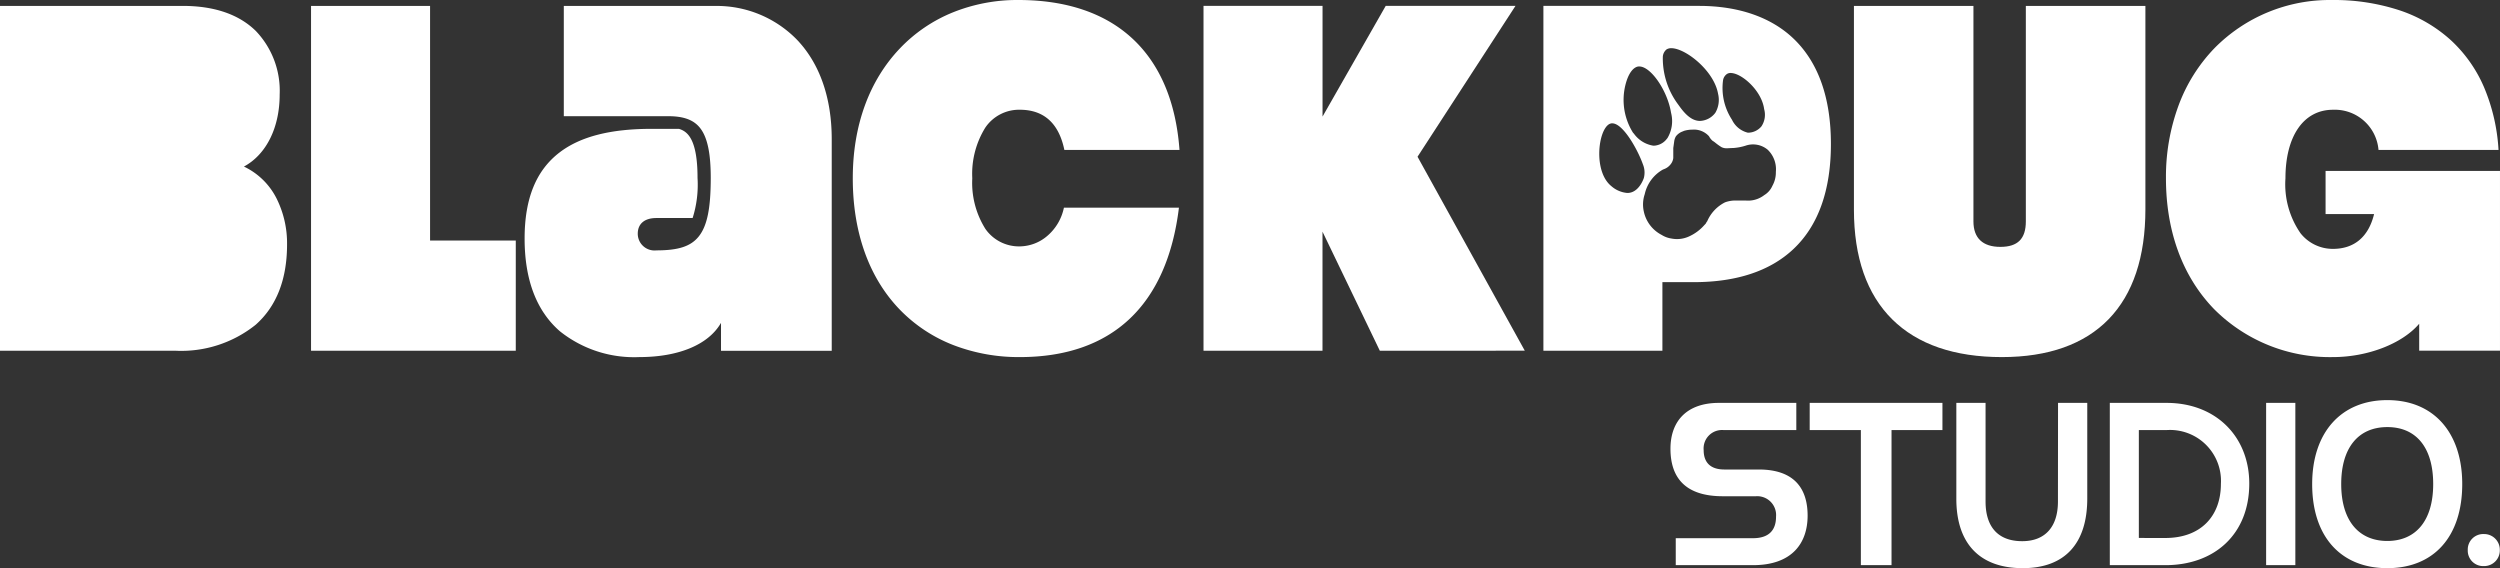 <svg xmlns="http://www.w3.org/2000/svg" width="265.168" height="60.263" viewBox="0 0 265.168 60.263"><rect x="0" y="0" width="265.168" height="60.263" fill="#333333" stroke="none"/><g transform="translate(-1470.421 -7109.958)"><path d="M8.993,6.049c4.156,0,5.794-2.347,5.794-5.256,0-2.665-1.222-4.89-5.183-4.89H5.961c-1.54,0-2.2-.807-2.2-2.054A1.954,1.954,0,0,1,5.888-8.278h7.7v-2.885H5.374C2.025-11.163.24-9.28.24-6.3.24-3.241,1.8-1.261,5.79-1.261H9.31A2,2,0,0,1,11.437.915c0,1.271-.611,2.274-2.445,2.274H.8v2.86Zm14.694,0V-8.278h5.4v-2.885H15.007v2.885h5.428V6.049ZM41.338-.7c0,2.64-1.32,4.205-3.79,4.205-2.543,0-3.887-1.491-3.887-4.205V-11.163h-3.1V-.992c0,4.792,2.518,7.359,7.041,7.359,4.45,0,6.846-2.592,6.846-7.383V-11.163h-3.1ZM52.731,6.049c5.208,0,8.9-3.276,8.9-8.655,0-4.939-3.5-8.557-8.777-8.557H46.839V6.049ZM49.919,3.164V-8.278h2.934a5.4,5.4,0,0,1,5.77,5.7c0,3.472-2.176,5.745-5.892,5.745Zm16.6,2.885V-11.163h-3.1V6.049Zm9.755.318c4.939,0,7.946-3.349,7.946-8.924,0-5.428-3.007-8.9-7.946-8.9s-7.97,3.472-7.97,8.9C68.3,3.017,71.336,6.367,76.275,6.367Zm0-2.885c-2.983,0-4.89-2.1-4.89-6.039,0-3.838,1.809-6.039,4.89-6.039S81.14-6.4,81.14-2.557C81.14,1.379,79.258,3.482,76.275,3.482ZM86.519,6.147A1.66,1.66,0,0,0,88.206,4.46a1.665,1.665,0,0,0-1.687-1.711A1.643,1.643,0,0,0,84.807,4.46,1.637,1.637,0,0,0,86.519,6.147Z" transform="translate(1647.363 7163.854)" fill="#fff"/><path d="M1033.849,1253.784h-12.625v-36.576h16.52c4.2,0,7.672,1.213,10.047,3.506,2.607,2.518,3.929,6.268,3.929,11.144,0,4.922-1.346,8.678-4,11.163-2.472,2.314-6.02,3.488-10.547,3.488h-3.326v7.274Zm3.185-23.451a3.128,3.128,0,0,0-.9.13c-.036.018-.08.036-.128.057a1.572,1.572,0,0,0-.723.518,1.394,1.394,0,0,0-.189.576l-.094.671v1.056a1.306,1.306,0,0,1-.284.671,1.58,1.58,0,0,1-.72.517c-.05.021-.095.04-.132.059a3.977,3.977,0,0,0-1.892,2.591,3.4,3.4,0,0,0-.1,1.824,3.643,3.643,0,0,0,1.893,2.495,2.693,2.693,0,0,0,1.041.384,3.038,3.038,0,0,0,1.8-.193,4.79,4.79,0,0,0,1.69-1.233l.105-.109a.506.506,0,0,0,.095-.144.5.5,0,0,1,.1-.145,4.029,4.029,0,0,1,1.893-2.015,3.212,3.212,0,0,1,1.041-.193h1.134a2.8,2.8,0,0,0,1.987-.575,2.148,2.148,0,0,0,.851-.96l.03-.061a2.889,2.889,0,0,0,.349-1.38v-.073a2.873,2.873,0,0,0-.852-2.325,2.419,2.419,0,0,0-2.369-.44,5.574,5.574,0,0,1-1.321.247c-.122,0-.239.006-.349.013s-.2.012-.3.012a1.208,1.208,0,0,1-.577-.119,6.473,6.473,0,0,1-.629-.448,2.273,2.273,0,0,0-.315-.224,1.634,1.634,0,0,1-.378-.48A2.136,2.136,0,0,0,1037.034,1230.333Zm-8.5-.672a.655.655,0,0,0-.205.033c-.455.14-.863.867-1.061,1.9-.3,1.577-.073,3.728,1.157,4.725a2.924,2.924,0,0,0,1.7.73,1.42,1.42,0,0,0,.411-.059c.947-.284,1.34-1.523,1.344-1.535a2.285,2.285,0,0,0-.1-1.44c-.552-1.561-2.109-4.351-3.25-4.35Zm2.858-6.032a.806.806,0,0,0-.185.021c-.455.121-.856.63-1.134,1.433a6.556,6.556,0,0,0,.654,5.571c.022.022.055.06.1.109a3.139,3.139,0,0,0,2.064,1.272,1.467,1.467,0,0,0,.333-.037,1.8,1.8,0,0,0,1.1-.7c.024-.029.042-.051.055-.064a3.513,3.513,0,0,0,.385-2.687c-.373-2.342-2.137-4.914-3.365-4.913Zm9.7.692a.741.741,0,0,0-.387.1,1,1,0,0,0-.426.673,6.147,6.147,0,0,0,.905,4.123l.041.062a2.525,2.525,0,0,0,1.686,1.377,1.862,1.862,0,0,0,1.44-.671,2.209,2.209,0,0,0,.288-1.824c-.258-1.977-2.4-3.836-3.547-3.836Zm-6.3-2.627a.906.906,0,0,0-.51.133,1.1,1.1,0,0,0-.391.766,8.182,8.182,0,0,0,1.639,5.088c.462.646,1.235,1.727,2.3,1.727a2.131,2.131,0,0,0,1.631-.864,2.705,2.705,0,0,0,.289-2.015C1039.327,1224.083,1036.3,1221.694,1034.79,1221.694Z" transform="translate(612.901 5893.376)" fill="#fff"/><path d="M715.962,1253.782h-18.6v-36.574H716.74c3.349,0,5.958.894,7.754,2.656a9.177,9.177,0,0,1,2.532,6.747c0,3.5-1.415,6.356-3.791,7.638a7.451,7.451,0,0,1,3.474,3.409,10.628,10.628,0,0,1,1.1,4.853c0,3.7-1.121,6.563-3.332,8.52a12.62,12.62,0,0,1-8.512,2.752Z" transform="translate(773.059 5893.376)" fill="#fff"/><path d="M784.344,1253.782H762.628v-36.574h12.625v24.884h9.092Z" transform="translate(740.784 5893.376)" fill="#fff"/><path d="M819.6,1254.456a12.611,12.611,0,0,1-8.416-2.74c-2.482-2.154-3.741-5.462-3.741-9.832,0-4.246,1.219-7.241,3.728-9.149,2.2-1.674,5.382-2.487,9.729-2.487h2.909c.919.27,1.975,1.1,1.975,5.2a11.7,11.7,0,0,1-.52,4.259H821.42c-1.255,0-1.975.607-1.975,1.662a1.776,1.776,0,0,0,1.975,1.769c2.357,0,3.661-.431,4.5-1.487.888-1.118,1.266-2.972,1.266-6.2,0-2.59-.347-4.255-1.091-5.241-.681-.9-1.739-1.305-3.429-1.305H811.6v-11.693h16.053a11.875,11.875,0,0,1,8.579,3.481c2.477,2.527,3.786,6.208,3.786,10.65v22.443H828.274v-2.96C826.954,1253.131,823.79,1254.456,819.6,1254.456Z" transform="translate(718.622 5893.377)" fill="#fff"/><path d="M894.021,1253.846a19.261,19.261,0,0,1-6.976-1.246,15.943,15.943,0,0,1-5.622-3.657c-3.348-3.382-5.117-8.244-5.117-14.06,0-5.594,1.736-10.366,5.02-13.8a16.1,16.1,0,0,1,5.566-3.786,18.285,18.285,0,0,1,6.973-1.326c10.271,0,16.341,5.646,17.095,15.9H898.748c-.586-2.828-2.174-4.26-4.727-4.26a4.33,4.33,0,0,0-3.65,1.883,9.291,9.291,0,0,0-1.39,5.39,9.175,9.175,0,0,0,1.39,5.364,4.342,4.342,0,0,0,3.65,1.857,4.561,4.561,0,0,0,2.922-1.117A5.347,5.347,0,0,0,898.7,1238H910.9C909.632,1248.367,903.793,1253.846,894.021,1253.846Z" transform="translate(684.567 5893.987)" fill="#fff"/><path d="M962.52,1253.783H949.9v-36.576h12.625v11.74l6.7-11.74h13.765l-10.389,16,11.377,20.573H968.6l-6.078-12.624Z" transform="translate(648.174 5893.376)" fill="#fff"/><path d="M1102.075,1254.457c-5.033,0-8.944-1.346-11.626-4-2.7-2.671-4.065-6.586-4.065-11.637v-21.612h12.676v22.859c0,1.769.988,2.7,2.858,2.7,1.843,0,2.7-.859,2.7-2.7v-22.859H1117.3v21.559c0,5.073-1.309,9-3.892,11.664S1107.009,1254.457,1102.075,1254.457Z" transform="translate(580.678 5893.376)" fill="#fff"/><path d="M1169.575,1253.845a17.334,17.334,0,0,1-12.6-5.078c-3.347-3.443-5.116-8.245-5.116-13.884a21.839,21.839,0,0,1,1.371-7.82,17.48,17.48,0,0,1,3.753-5.96,17.15,17.15,0,0,1,12.487-5.131,22.244,22.244,0,0,1,7.158,1.089,15.27,15.27,0,0,1,5.415,3.14,14.635,14.635,0,0,1,3.544,5,20,20,0,0,1,1.547,6.672h-12.73a4.651,4.651,0,0,0-4.831-4.261c-3.109,0-5.04,2.787-5.04,7.274a9.114,9.114,0,0,0,1.6,5.826,4.36,4.36,0,0,0,3.437,1.655c2.266,0,3.775-1.275,4.364-3.69h-5.145V1234.1h18.5v19.066h-8.57v-2.857C1176.922,1252.426,1173.246,1253.845,1169.575,1253.845Z" transform="translate(548.299 5893.988)" fill="#fff"/></g></svg>